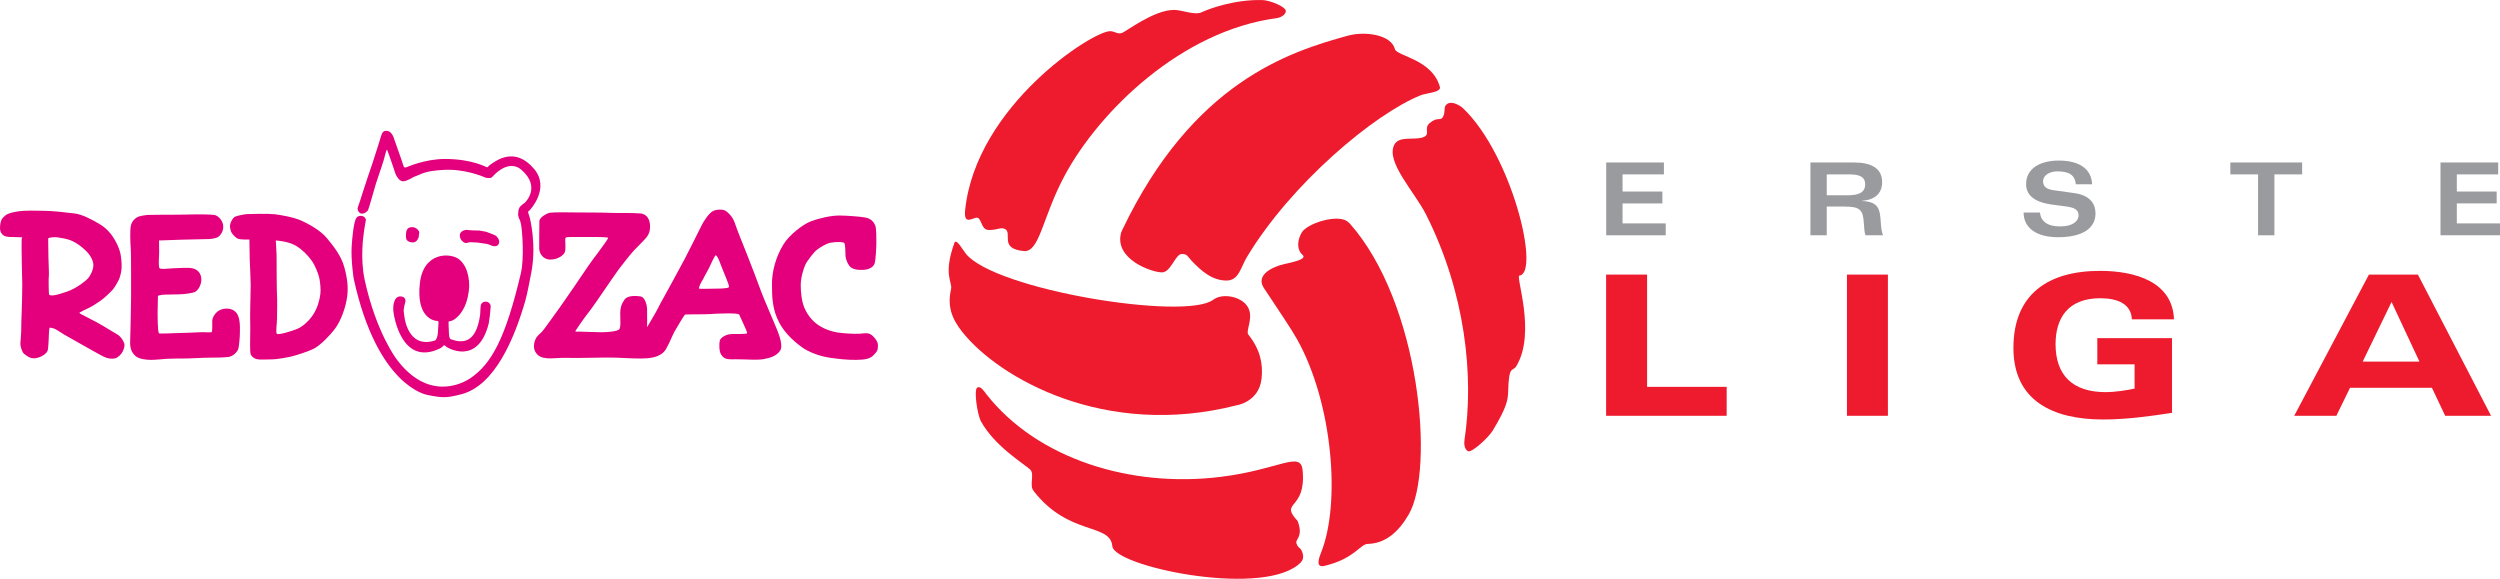 <?xml version="1.0" encoding="UTF-8"?>
<svg xmlns="http://www.w3.org/2000/svg" xmlns:xlink="http://www.w3.org/1999/xlink" width="773.47pt" height="179.07pt" viewBox="0 0 773.47 179.07" version="1.1">
<defs>
<clipPath id="clip1">
  <path d="M 755 50 L 773.469 50 L 773.469 73 L 755 73 Z M 755 50 "/>
</clipPath>
<clipPath id="clip2">
  <path d="M 301 119 L 404 119 L 404 179.07 L 301 179.07 Z M 301 119 "/>
</clipPath>
</defs>
<g id="surface1">
<path style=" stroke:none;fill-rule:nonzero;fill:rgb(92.94%,10.588%,17.647%);fill-opacity:1;" d="M 496.914 128.641 L 534.211 128.641 L 534.211 119.684 L 509.586 119.684 L 509.586 84.953 L 496.914 84.953 "/>
<path style=" stroke:none;fill-rule:nonzero;fill:rgb(92.94%,10.588%,17.647%);fill-opacity:1;" d="M 571.426 128.641 L 584.094 128.641 L 584.094 84.957 L 571.426 84.957 Z M 571.426 128.641 "/>
<path style=" stroke:none;fill-rule:nonzero;fill:rgb(92.94%,10.588%,17.647%);fill-opacity:1;" d="M 648.883 112.727 L 660.41 112.727 L 660.41 120.227 C 657.879 120.773 654.438 121.32 651.418 121.32 C 641.277 121.32 635.965 116.109 635.965 106.492 C 635.965 98.625 639.648 92.27 649.789 92.27 C 655.16 92.27 659.383 94.027 659.566 98.805 L 672.605 98.805 C 672.18 87.188 660.648 83.805 649.727 83.805 C 633.676 83.805 622.93 91.004 622.93 107.645 C 622.93 123.859 634.941 129.785 650.633 129.785 C 657.812 129.785 664.934 128.816 671.996 127.73 L 671.996 104.617 L 648.883 104.617 "/>
<path style=" stroke:none;fill-rule:nonzero;fill:rgb(92.94%,10.588%,17.647%);fill-opacity:1;" d="M 709.805 128.641 L 722.84 128.641 L 727.066 119.984 L 752.41 119.984 L 756.512 128.641 L 770.699 128.641 L 748.066 84.953 L 732.918 84.953 Z M 748.551 111.879 L 730.984 111.879 L 739.922 93.426 "/>
<path style=" stroke:none;fill-rule:nonzero;fill:rgb(59.999%,60.783%,61.96%);fill-opacity:1;" d="M 514.793 50.27 L 496.941 50.27 L 496.941 72.797 L 515.352 72.797 L 515.352 69.117 L 502 69.117 L 502 62.938 L 514.324 62.938 L 514.324 59.258 L 502 59.258 L 502 53.953 L 514.793 53.953 "/>
<path style=" stroke:none;fill-rule:nonzero;fill:rgb(59.999%,60.783%,61.96%);fill-opacity:1;" d="M 560.121 72.797 L 565.176 72.797 L 565.176 63.906 L 570.512 63.906 C 575.441 63.906 576.441 64.809 576.66 69.238 C 576.723 70.551 576.879 72.141 577.156 72.797 L 582.59 72.797 C 582.246 71.922 581.996 70.77 581.898 68.898 C 581.652 64.715 581.246 62.406 576.102 62.191 L 576.102 62.125 C 579.562 61.879 582.312 60.254 582.312 56.324 C 582.312 51.859 578.594 50.27 573.633 50.27 L 560.121 50.27 Z M 565.176 53.949 L 571.945 53.949 C 574.633 53.949 577.062 54.324 577.062 57.039 C 577.062 59.758 574.691 60.41 571.73 60.41 L 565.176 60.41 "/>
<path style=" stroke:none;fill-rule:nonzero;fill:rgb(59.999%,60.783%,61.96%);fill-opacity:1;" d="M 626.078 65.746 C 626.078 70.582 630.164 73.391 636.688 73.391 C 644.328 73.391 648.324 70.645 648.324 65.996 C 648.324 63.656 647.203 60.504 641.836 59.754 L 635.379 58.852 C 633.379 58.57 632.102 57.852 632.102 56.105 C 632.102 54.047 634.406 53.016 636.5 53.016 C 639.996 53.016 642.02 54.074 642.211 57.008 L 647.266 57.008 C 647.109 52.453 643.551 49.676 636.969 49.676 C 631.727 49.676 626.855 51.766 626.855 56.977 C 626.855 59.941 628.824 62.469 634.781 63.281 L 639.434 63.906 C 641.93 64.246 643.086 64.996 643.086 66.621 C 643.086 68.242 641.551 70.051 637.371 70.051 C 633.379 70.051 631.41 68.43 631.133 65.746 "/>
<path style=" stroke:none;fill-rule:nonzero;fill:rgb(59.999%,60.783%,61.96%);fill-opacity:1;" d="M 690.039 50.27 L 690.039 53.953 L 698.617 53.953 L 698.617 72.797 L 703.676 72.797 L 703.676 53.953 L 712.254 53.953 L 712.254 50.27 "/>
<g clip-path="url(#clip1)" clip-rule="nonzero">
<path style=" stroke:none;fill-rule:nonzero;fill:rgb(59.999%,60.783%,61.96%);fill-opacity:1;" d="M 772.91 50.27 L 755.059 50.27 L 755.059 72.797 L 773.469 72.797 L 773.469 69.117 L 760.113 69.117 L 760.113 62.938 L 772.441 62.938 L 772.441 59.258 L 760.113 59.258 L 760.113 53.953 L 772.91 53.953 "/>
</g>
<path style=" stroke:none;fill-rule:nonzero;fill:rgb(92.94%,10.588%,17.647%);fill-opacity:1;" d="M 298.605 64.965 C 297.996 70.727 301.848 66.258 302.875 67.633 C 304.055 69.207 303.84 71.328 306.43 71.164 C 308.93 71.008 309.664 70.277 310.887 70.82 C 313.402 72.074 308.965 76.973 316.773 77.676 C 321.68 78.121 322.5 67.113 329.426 54.262 C 340.188 34.289 365.574 9.531 394.93 5.625 C 396.141 5.465 397.82 4.609 397.82 3.387 C 397.82 2.109 392.941 0.062 390.488 0.012 C 381.766 -0.168 374.094 2.719 371.734 3.809 C 369.629 4.781 365.598 3.062 363.281 3.062 C 356.922 3.062 348.422 9.797 347.035 10.223 C 345.777 10.613 344.918 9.738 343.602 9.645 C 338.453 9.285 301.992 32.637 298.605 64.965 "/>
<path style=" stroke:none;fill-rule:nonzero;fill:rgb(92.94%,10.588%,17.647%);fill-opacity:1;" d="M 439.621 29.445 C 441.266 28.789 445.961 28.594 445.48 26.887 C 443.094 18.289 432.113 17.367 431.566 15.191 C 430.48 10.832 422.574 9.512 416.953 11.055 C 398.781 16.055 369.062 25.488 347.25 71.066 L 346.891 71.887 C 344.523 80.09 356.215 84.27 359.531 84.27 C 362.211 84.27 363.676 78.633 365.562 78.586 C 367.34 78.539 367.398 79.312 368.578 80.586 C 371.672 83.855 375 86.797 379.496 86.797 C 383.27 86.797 383.844 82.754 385.766 79.551 C 399.473 56.738 425.34 35.129 439.621 29.445 "/>
<g clip-path="url(#clip2)" clip-rule="nonzero">
<path style=" stroke:none;fill-rule:nonzero;fill:rgb(92.94%,10.588%,17.647%);fill-opacity:1;" d="M 401.414 174.918 C 402.816 173.832 403.652 172.871 402.898 170.816 C 402.23 169.027 401.781 169.969 401.105 168.105 C 400.625 166.793 403.375 166.18 401.465 161.172 C 395.633 154.906 404.223 158.066 403.012 145.48 C 402.414 139.348 395.828 145.285 377.691 147.535 C 350.07 150.965 321.012 142.141 305.141 121.926 C 304.387 120.957 303.406 119.305 302.348 119.918 C 301.246 120.551 302.34 128.246 303.52 130.398 C 307.727 138.043 316.793 143.484 318.699 145.254 C 320.199 146.648 318.352 150.051 319.77 151.879 C 330.641 165.914 343.508 161.719 344.141 168.984 C 344.684 175.145 388.816 184.59 401.414 174.918 "/>
</g>
<path style=" stroke:none;fill-rule:nonzero;fill:rgb(92.94%,10.588%,17.647%);fill-opacity:1;" d="M 298.848 78.523 C 297.742 77.148 295.855 73.547 295.258 75.215 C 291.719 85.086 294.742 87.273 294.246 89.469 C 293.062 94.688 294.391 98.527 297.75 102.746 C 309.062 116.934 341.836 135.797 382.547 125.402 C 382.547 125.402 389.52 124.441 390.316 117.109 C 390.797 112.578 389.922 108.152 386.219 103.508 C 385.363 102.438 387.578 99.004 386.441 95.789 C 385.062 91.879 378.434 90.406 375.363 92.734 C 366.77 99.262 307.887 89.715 298.848 78.523 "/>
<path style=" stroke:none;fill-rule:nonzero;fill:rgb(92.94%,10.588%,17.647%);fill-opacity:1;" d="M 452.586 33.426 C 451.898 32.773 448.352 30.422 447.039 32.996 C 446.797 34.895 446.938 35.211 446.465 36.105 C 445.656 37.633 444.824 35.945 442.328 38.07 C 440.312 39.789 442.828 41.617 440.215 42.5 C 437.34 43.438 432.785 41.941 431.352 44.824 C 428.699 50.148 437.664 59.355 441.215 66.402 C 453.441 90.668 456.066 116.523 453.09 136.164 C 452.906 137.375 453.098 138.98 454.16 139.594 C 455.266 140.227 460.539 135.352 461.809 133.254 C 466.328 125.793 466.535 123.625 466.605 121.02 C 466.84 112.605 467.98 115.219 469.164 113.227 C 475.344 102.844 468.789 85.402 470.102 85.254 C 476.555 84.516 467.855 47.965 452.586 33.426 "/>
<path style=" stroke:none;fill-rule:nonzero;fill:rgb(92.94%,10.588%,17.647%);fill-opacity:1;" d="M 408.68 171.078 C 408.016 172.715 407.012 175.723 409.711 175.09 C 418.953 172.93 420.871 168.324 423.117 168.281 C 428.602 168.172 432.699 164.605 435.852 159.152 C 443.934 145.211 439.406 93.719 417.582 69.125 L 416.785 68.445 C 413.633 66.23 404.391 69.082 402.73 71.953 C 401.391 74.277 401.094 77.176 403.012 78.879 C 404.598 80.297 399.066 81.297 397.367 81.684 C 392.988 82.723 388.543 85.336 391.023 89.094 C 395.621 96.066 399.531 101.789 401.348 105.055 C 412.383 124.852 414.852 155.875 408.68 171.078 "/>
<path style=" stroke:none;fill-rule:nonzero;fill:rgb(89.4%,0%,48.999%);fill-opacity:1;" d="M 132.195 122.18 C 136.996 123.172 138.328 123.117 142.73 121.977 C 153.152 119.277 159.16 104.656 162.523 93.078 C 163.172 90.859 164.133 85.523 164.199 85.227 C 166.219 76.039 163.902 67.184 163.809 67.035 C 163.789 67.008 163.328 65.586 163.387 65.496 C 163.434 65.426 163.77 65.109 163.859 65.074 C 163.887 65.062 170.332 58.297 165.242 52.262 C 159.277 45.188 153.465 49.668 151.371 51.18 C 151.176 51.324 151.012 51.734 150.688 51.762 C 150.504 51.781 146.176 49.18 137.641 49.18 C 131.438 49.18 125.793 51.73 125.711 51.762 C 125.664 51.781 125.711 51.762 125.344 51.816 C 124.98 51.867 124.848 51.406 124.812 51.285 C 124.789 51.184 124.52 50.348 124.445 50.172 C 124.801 51.027 122.387 44.281 122.023 43.227 C 121.992 43.141 121.312 40.059 119.098 40.523 C 118.184 40.715 118.02 41.848 117.859 42.219 C 117.816 42.324 116.191 47.738 115.277 50.387 C 114.656 52.18 113.156 56.609 112.062 60.035 C 111.539 61.68 111.223 62.785 110.746 64.016 C 110.309 65.141 111.324 65.891 111.375 65.926 C 111.684 66.121 111.797 66.078 112.172 66.094 C 112.547 66.109 113.648 65.602 113.926 64.867 C 114.465 63.414 115.629 58.969 116.297 56.84 C 117.02 54.527 118.18 51.422 118.699 49.578 C 119.145 48.012 119.453 46.625 119.668 46.359 C 119.695 46.371 119.742 46.348 119.773 46.359 C 119.773 46.359 121.105 49.895 121.629 51.578 C 121.648 51.648 122.277 53.613 122.355 53.781 C 123.457 56.156 124.504 56.156 125.043 56.059 C 126.18 55.863 127.992 54.766 127.781 54.844 C 130.812 53.738 131.137 52.906 137.32 52.562 C 143.848 52.195 149.465 54.66 149.547 54.684 C 149.688 54.719 150.219 54.98 150.336 55 C 150.676 55.055 151.387 55.121 151.812 55.055 C 152.207 54.992 152.855 54.078 153.18 53.836 C 153.266 53.773 157.578 49.254 161.34 52.547 C 167.547 57.984 162.352 62.727 162.352 62.742 C 161.906 62.969 160.855 63.965 160.824 64.016 C 160.648 64.258 160.434 64.926 160.402 65.023 C 160.371 65.109 160.273 66.496 160.297 66.562 C 160.328 66.676 160.504 67.309 160.559 67.516 C 160.574 67.578 160.977 68.023 161.27 69.797 C 161.566 71.566 162.246 79.898 161.141 84.59 C 156.367 104.797 152.043 112.602 145.488 117.039 C 142.641 118.965 132.238 123.957 122.672 111.102 C 122.625 111.035 116.355 102.84 112.82 86.551 C 111.363 79.828 112.496 72.504 112.504 72.496 C 112.82 69.793 113.117 68.871 113.199 67.926 C 113.199 67.926 112.891 66.723 111.539 66.781 C 111.137 66.801 110.492 66.938 110.164 67.543 C 109.43 68.906 108.977 73.355 108.797 76.312 C 108.547 80.391 109.402 86.086 109.434 86.227 C 116.73 119.594 131.98 122.137 132.195 122.18 "/>
<path style=" stroke:none;fill-rule:nonzero;fill:rgb(89.4%,0%,48.999%);fill-opacity:1;" d="M 127.926 74.988 C 129.066 74.914 129.586 73.379 129.559 73.238 C 129.547 73.176 129.73 71.867 129.715 71.754 C 129.695 71.605 128.953 70.25 127.477 70.27 C 126.004 70.289 125.832 71.305 125.816 71.328 C 125.613 71.672 125.523 72.973 125.66 73.77 C 125.793 74.566 126.781 75.059 127.926 74.988 "/>
<path style=" stroke:none;fill-rule:nonzero;fill:rgb(89.4%,0%,48.999%);fill-opacity:1;" d="M 143.996 75.199 C 144.285 75.238 145.316 74.91 145.473 74.934 C 145.762 74.98 147.566 75.008 147.738 75.039 C 148.5 75.199 150.688 75.465 150.688 75.465 C 150.895 75.531 151.422 75.699 151.48 75.73 C 151.672 75.836 152.289 76.055 152.375 76.102 C 152.41 76.121 153.965 76.535 154.375 75.305 C 154.789 74.074 153.453 72.949 153.32 72.867 C 153.121 72.738 151.484 72.102 151.371 72.07 C 151.145 72.012 150.562 71.738 150.371 71.699 C 149.902 71.605 148.508 71.379 148.316 71.328 C 148.121 71.277 146.172 71.34 145.418 71.223 C 145.172 71.184 144.332 71.098 144.234 71.117 C 144.113 71.137 142.312 71.34 142.258 72.762 C 142.191 74.477 143.832 75.16 143.996 75.199 "/>
<path style=" stroke:none;fill-rule:nonzero;fill:rgb(89.4%,0%,48.999%);fill-opacity:1;" d="M 136.109 107.812 C 136.785 107.484 137.207 106.812 137.434 106.828 C 137.434 106.828 137.625 106.812 138.02 107.227 C 138.367 107.586 147.887 113.281 151.215 100.066 C 151.281 99.805 151.535 97.723 151.586 97.418 C 151.664 96.898 151.66 96.188 151.742 95.668 C 151.781 95.41 151.828 94.637 151.793 94.5 C 151.773 94.418 151.477 93.348 150.266 93.332 C 149.07 93.32 148.777 94.258 148.738 94.5 C 148.59 95.449 148.641 96.727 148.527 97.523 C 147.262 106.547 142.801 106.184 139.453 104.938 C 138.934 104.742 138.93 103.57 138.879 102.762 C 138.785 101.293 138.781 99.484 138.781 99.484 C 138.793 99.457 139.629 99.359 140.148 99.062 C 140.273 98.988 144.609 96.938 145.152 88.828 C 145.156 88.777 145.52 82.91 141.965 80.176 C 139.402 78.207 131.016 77.797 129.906 87.609 C 128.648 98.695 134.727 99.215 134.852 99.254 C 134.898 99.27 135.516 99.285 135.531 99.324 C 135.598 99.477 135.656 99.66 135.672 99.961 C 135.68 100.16 135.508 102.793 135.445 103.289 C 135.383 103.812 135.113 105.18 134.512 105.367 C 126.18 107.977 125.168 98.195 125.133 98.055 C 125.012 97.594 124.949 96.457 124.922 96.355 C 124.84 96.086 124.988 95.211 125.027 94.977 C 125.078 94.629 125.363 93.617 125.395 93.496 C 125.461 93.242 125.672 92.031 124.289 91.742 C 122.629 91.398 122.09 93.051 122.074 93.07 C 121.941 93.363 121.73 94.082 121.68 94.906 C 121.613 95.941 121.777 96.891 121.812 97.043 C 121.863 97.297 124.121 113.566 136.109 107.812 "/>
<path style=" stroke:none;fill-rule:nonzero;fill:rgb(89.4%,0%,48.999%);fill-opacity:1;" d="M 15.199 91.16 C 15.051 91.016 14.996 85.598 15.113 85.484 C 15.223 85.371 14.996 80.445 14.988 79.699 C 14.98 78.949 14.906 73.77 14.906 73.77 C 15.293 73.383 17.09 73.332 17.66 73.426 C 18.867 73.621 20.809 73.824 22.441 74.602 C 23.988 75.336 25.438 76.453 26.758 77.77 C 28.082 79.082 28.891 80.777 28.891 82.047 C 28.891 83.465 27.926 85.422 27.078 86.273 C 26.496 86.863 23.938 89.094 20.703 90.234 C 17.355 91.414 15.691 91.66 15.199 91.16 M 38.363 106.027 C 37.961 105.117 37.363 104.066 36.207 103.43 C 35.746 103.176 33.309 101.664 32.152 100.984 C 31.742 100.746 30.66 100.117 29.77 99.629 C 29.074 99.246 26.918 98.191 26.465 97.902 C 25.691 97.414 24.805 97.254 24.566 96.734 C 25.062 96.414 26.633 95.645 27.637 95.195 C 28.559 94.777 30.312 93.559 31.137 93.02 C 31.957 92.484 34.031 90.578 34.855 89.648 C 35.516 88.902 36.496 87.109 36.738 86.617 C 36.98 86.129 37.512 84.566 37.609 83.148 C 37.703 81.73 37.531 80.016 37.32 78.754 C 37.039 77.086 35.273 72.055 31.039 69.469 C 28.43 67.875 25.367 66.328 23.117 66.047 C 20.75 65.75 16.211 65.219 13.605 65.219 C 11.715 65.219 9.934 65.164 9.402 65.164 C 8.242 65.164 6.652 65.219 5.195 65.461 C 2.875 65.848 1.984 66.301 1.473 66.816 C 0.996 67.297 1.18 67.062 0.707 67.613 C 0.242 68.156 -0.004 69.418 0 70.551 C 0.008 71.867 0.621 72.48 1.043 72.793 C 1.766 73.328 2.977 73.328 3.855 73.328 C 4.734 73.328 6.891 73.426 6.891 73.426 C 6.891 73.426 6.695 73.719 6.695 74.16 C 6.695 74.602 6.68 76.293 6.68 76.84 C 6.68 77.379 6.762 81.469 6.762 82.281 C 6.762 83.098 6.891 87.305 6.891 87.984 C 6.891 88.668 6.793 95.512 6.727 95.969 C 6.66 96.422 6.551 101.816 6.551 102.691 C 6.551 103.574 6.359 105.043 6.309 106.16 C 6.262 107.285 6.863 108.965 7.418 109.438 C 9.27 111.004 10.422 111.074 11.914 110.609 C 13.363 110.16 14.375 109.289 14.715 108.562 C 14.871 108.219 15.051 106.016 15.051 105.219 C 15.051 104.426 15.199 101.57 15.34 101.418 C 15.488 101.277 16.5 101.57 16.887 101.715 C 17.277 101.863 19.504 103.289 19.785 103.473 C 20.066 103.664 24.762 106.309 25.938 106.957 C 27.113 107.602 31.211 109.957 32.18 110.398 C 33.148 110.836 34.652 111.246 35.965 110.754 C 36.484 110.562 37.609 109.535 37.945 108.801 C 38.281 108.066 38.77 106.945 38.363 106.027 "/>
<path style=" stroke:none;fill-rule:nonzero;fill:rgb(89.4%,0%,48.999%);fill-opacity:1;" d="M 43.883 66.758 C 44.281 66.688 45.258 66.504 45.586 66.496 C 48.254 66.469 52.969 66.383 54.078 66.426 C 55.285 66.473 59.098 66.324 60.789 66.324 C 62.387 66.324 65.352 66.32 66.434 66.535 C 67.484 66.742 69.074 68.227 69.074 70.172 C 69.074 71.531 68.324 72.691 67.602 73.23 C 66.875 73.77 65.207 73.965 64.461 73.965 C 63.715 73.965 57.203 74.109 56.098 74.16 C 54.996 74.207 49.199 74.402 49.199 74.402 C 49.199 74.402 49.246 77.125 49.246 78.086 C 49.246 79.047 48.902 82.602 49.383 82.992 C 49.867 83.383 51.805 83.102 53.594 83.004 C 55.383 82.902 58.23 82.766 59.293 82.953 C 61.086 83.27 62.191 84.469 62.289 86.273 C 62.383 88.082 61.297 89.883 60.238 90.371 C 59.566 90.68 56.809 91.066 55.391 91.066 C 53.965 91.066 51.652 91.16 50.863 91.16 C 49.945 91.16 48.863 91.508 48.863 91.508 C 48.863 91.508 48.766 95.801 48.766 96.539 C 48.766 97.277 48.734 102.668 49.199 103.133 C 49.344 103.281 53.738 103.086 55.332 103.035 C 56.926 102.988 60.5 102.891 61.949 102.793 C 63.398 102.691 65.23 102.988 65.527 102.691 C 65.699 102.52 65.695 100.367 65.672 99.262 C 65.645 98.285 66.617 96.609 67.988 95.953 C 69.207 95.363 71.539 95.051 72.992 96.613 C 74.445 98.18 74.219 101.453 74.219 102.941 C 74.219 104.426 73.938 107.277 73.734 107.922 C 73.441 108.863 72.145 110.238 70.719 110.43 C 69.289 110.621 66.926 110.656 64.945 110.656 C 62.812 110.656 59.098 110.906 57.988 110.906 C 56.879 110.906 52.195 110.953 51.566 111.004 C 50.938 111.047 48.125 111.344 46.734 111.344 C 45.344 111.344 43.148 111.102 42.148 110.316 C 41.281 109.641 40.168 108.453 40.266 105.773 C 40.32 104.156 40.551 94.527 40.551 92.484 C 40.551 90.438 40.602 78.066 40.457 76.797 C 40.312 75.527 40.168 70.984 40.508 69.711 C 40.844 68.441 41.508 67.867 42.16 67.383 C 42.66 67.012 43.312 66.863 43.883 66.758 "/>
<path style=" stroke:none;fill-rule:nonzero;fill:rgb(89.4%,0%,48.999%);fill-opacity:1;" d="M 99.117 90.949 C 98.824 93.098 98.23 95.23 96.926 97.281 C 95.875 98.938 93.891 100.945 92.039 101.715 C 89.953 102.582 86.074 103.695 85.664 103.281 C 85.254 102.867 85.676 100.355 85.699 98.668 C 85.723 97.145 85.809 92.727 85.711 91.508 C 85.617 90.285 85.621 85.34 85.59 84.391 C 85.562 83.441 85.617 80.398 85.566 78.848 C 85.52 77.301 85.328 74.398 85.328 74.398 C 85.328 74.398 89.098 74.57 91.605 76.062 C 93.461 77.172 95.23 78.98 96.34 80.512 C 97.625 82.285 98.504 84.766 98.789 86.031 C 99.09 87.387 99.285 89.672 99.117 90.949 M 106.48 82.512 C 105.52 79.07 103.148 76.113 101.148 73.691 C 99.152 71.273 95.566 69.32 93.199 68.246 C 90.832 67.172 86.727 66.488 84.941 66.277 C 83.16 66.062 77.5 66.184 76.438 66.242 C 75.379 66.301 73.492 66.73 72.77 67.023 C 72.043 67.316 71.148 68.93 71.148 70.02 C 71.148 70.246 71.27 71.129 71.512 71.719 C 71.754 72.301 72.77 73.523 73.641 73.867 C 74.508 74.203 77.164 74.109 77.164 74.109 C 77.164 74.109 77.211 78.848 77.258 80.219 C 77.309 81.586 77.559 86.504 77.559 88.199 C 77.559 89.898 77.309 98.211 77.406 99.57 C 77.504 100.93 77.309 107.238 77.406 108.262 C 77.504 109.293 77.305 109.734 78.371 110.609 C 79.434 111.492 81.219 111.199 83.637 111.199 C 86.055 111.199 89.191 110.512 90.254 110.266 C 91.316 110.02 95.707 108.699 97.449 107.68 C 99.285 106.605 102.164 103.75 103.773 101.52 C 105.52 99.113 106.965 95.082 107.398 91.848 C 107.801 88.863 107.484 86.121 106.48 82.512 "/>
<path style=" stroke:none;fill-rule:nonzero;fill:rgb(89.4%,0%,48.999%);fill-opacity:1;" d="M 225.508 88.863 C 225.086 89.293 222.055 89.301 221.332 89.301 C 220.613 89.301 216.195 89.453 216.234 89.254 C 216.574 87.543 217.461 86.637 217.637 86.152 C 217.812 85.672 219.02 83.676 219.324 83 C 219.766 82.031 221.16 78.992 221.402 78.992 C 222.055 78.992 222.902 81.703 223.523 83.238 C 224.145 84.773 224.543 85.688 224.734 86.223 C 224.93 86.762 225.754 88.621 225.508 88.863 M 240.434 102.059 C 239.754 100.348 236.09 91.891 235.555 90.379 C 235.023 88.863 232.031 80.949 231.109 78.699 C 230.191 76.453 227.883 70.688 227.441 69.27 C 226.859 67.41 225.773 66.164 224.688 65.359 C 223.602 64.555 221.453 64.82 220.484 65.359 C 219.52 65.895 217.973 67.852 216.863 70.148 C 215.754 72.445 212.902 78.016 211.938 79.922 C 210.969 81.828 208.461 86.273 207.445 88.227 C 206.43 90.184 204.355 93.699 203.773 94.969 C 203.195 96.238 200.199 101.223 200.199 101.223 C 200.199 101.223 200.246 97.609 200.199 95.703 C 200.152 93.801 199.328 91.844 198.121 91.695 C 196.914 91.555 194.215 91.258 193.195 92.727 C 192.184 94.188 191.891 95.438 191.891 96.875 C 191.891 98.316 192.133 101.273 191.605 101.863 C 191.074 102.449 188.559 102.793 186.195 102.793 C 183.832 102.793 180.09 102.594 179.23 102.594 C 178.367 102.594 177.848 102.754 178.086 102.309 C 178.32 101.863 180.785 98.293 181.895 96.926 C 183.004 95.559 185.809 91.453 186.578 90.328 C 187.355 89.207 190.301 84.855 191.312 83.488 C 192.328 82.121 194.887 78.848 196.098 77.527 C 197.305 76.207 199.379 74.301 200.105 73.32 C 200.828 72.348 201.164 71.414 201.117 69.855 C 201.066 68.293 200.465 66.285 198.172 66.039 C 195.879 65.801 190.699 65.965 188.605 65.848 C 186.52 65.73 180.039 65.758 178.414 65.73 C 176.793 65.699 171.324 65.625 170.199 65.805 C 169.254 65.961 166.914 67.211 166.879 68.402 C 166.824 69.922 166.824 75.906 166.824 76.844 C 166.824 78.309 167.934 80.309 170.254 80.309 C 172.578 80.309 174.484 78.969 174.785 77.902 C 175.133 76.68 174.797 74.398 174.891 73.863 C 174.988 73.32 175.426 73.371 176.68 73.32 C 177.934 73.277 181.508 73.371 182.812 73.32 C 184.117 73.277 187.801 73.34 188.129 73.566 C 188.449 73.801 182.812 80.992 181.941 82.363 C 181.074 83.734 174.266 93.652 173.297 94.969 C 172.332 96.289 168.492 101.707 167.766 102.535 C 167.043 103.367 166.223 103.719 165.656 105.004 C 164.992 106.508 164.906 108.449 166.34 109.777 C 168.344 111.621 172.297 110.57 175.215 110.719 C 178.133 110.871 187.758 110.508 190.602 110.656 C 193.441 110.805 198.023 111.035 200.211 110.852 C 202.184 110.684 204.84 110.121 206.043 108.02 C 207.254 105.914 208.023 103.77 208.652 102.645 C 209.281 101.52 211.648 97.562 211.891 97.363 C 212.133 97.172 217.926 97.316 219.617 97.172 C 221.309 97.023 228.406 96.73 228.695 97.316 C 228.984 97.902 229.855 99.809 230.191 100.59 C 230.531 101.371 231.305 102.934 231.109 103.133 C 230.852 103.391 228.277 103.332 226.523 103.332 C 224.543 103.332 222.895 104.582 222.707 105.328 C 222.441 106.391 222.48 108.715 223.094 109.68 C 224.176 111.383 225.395 111.16 227.879 111.16 C 231.027 111.16 234.273 111.477 236.312 111.098 C 238.68 110.656 240.215 110.047 241.324 108.555 C 242.375 107.145 241.105 103.77 240.434 102.059 "/>
<path style=" stroke:none;fill-rule:nonzero;fill:rgb(89.4%,0%,48.999%);fill-opacity:1;" d="M 250.719 68.535 C 248.719 69.305 244.352 72.41 242.395 75.605 C 239.879 79.707 238.84 84.246 238.84 87.789 C 238.84 91.895 238.906 95.672 241.105 99.855 C 243.09 103.625 246.598 106.332 248.113 107.43 C 250.027 108.828 253.422 110.215 256.902 110.703 C 259.129 111.016 262.07 111.391 264.969 111.34 C 267.867 111.289 269.168 111 270.281 109.875 C 271.395 108.754 271.586 108.402 271.633 106.992 C 271.684 105.582 270.52 104.449 270.133 104.059 C 269.746 103.672 268.93 102.887 267.238 103.133 C 265.547 103.375 263.328 103.273 260.961 103.082 C 258.59 102.887 256.324 102.406 253.906 101.031 C 251.91 99.895 250.051 97.957 248.887 95.266 C 247.996 93.207 247.738 90.293 247.738 88.227 C 247.738 85.703 248.691 82.953 249.172 81.875 C 249.66 80.801 251.828 77.965 252.746 77.281 C 253.664 76.598 255.559 75.336 256.996 75.086 C 258.949 74.742 261.035 74.828 261.242 75.223 C 261.559 75.836 261.539 77.965 261.59 79.141 C 261.637 80.309 262.48 82.168 263.277 82.754 C 264.504 83.656 266.996 83.586 268.012 83.387 C 269.023 83.195 270.281 82.609 270.617 81.438 C 270.957 80.266 271.137 76.285 271.137 75.059 C 271.137 73.832 271.148 70.684 270.812 69.805 C 270.473 68.926 269.617 67.656 267.816 67.312 C 266.02 66.973 261.68 66.68 259.688 66.68 C 256.938 66.68 253.281 67.551 250.719 68.535 "/>
</g>
</svg>
